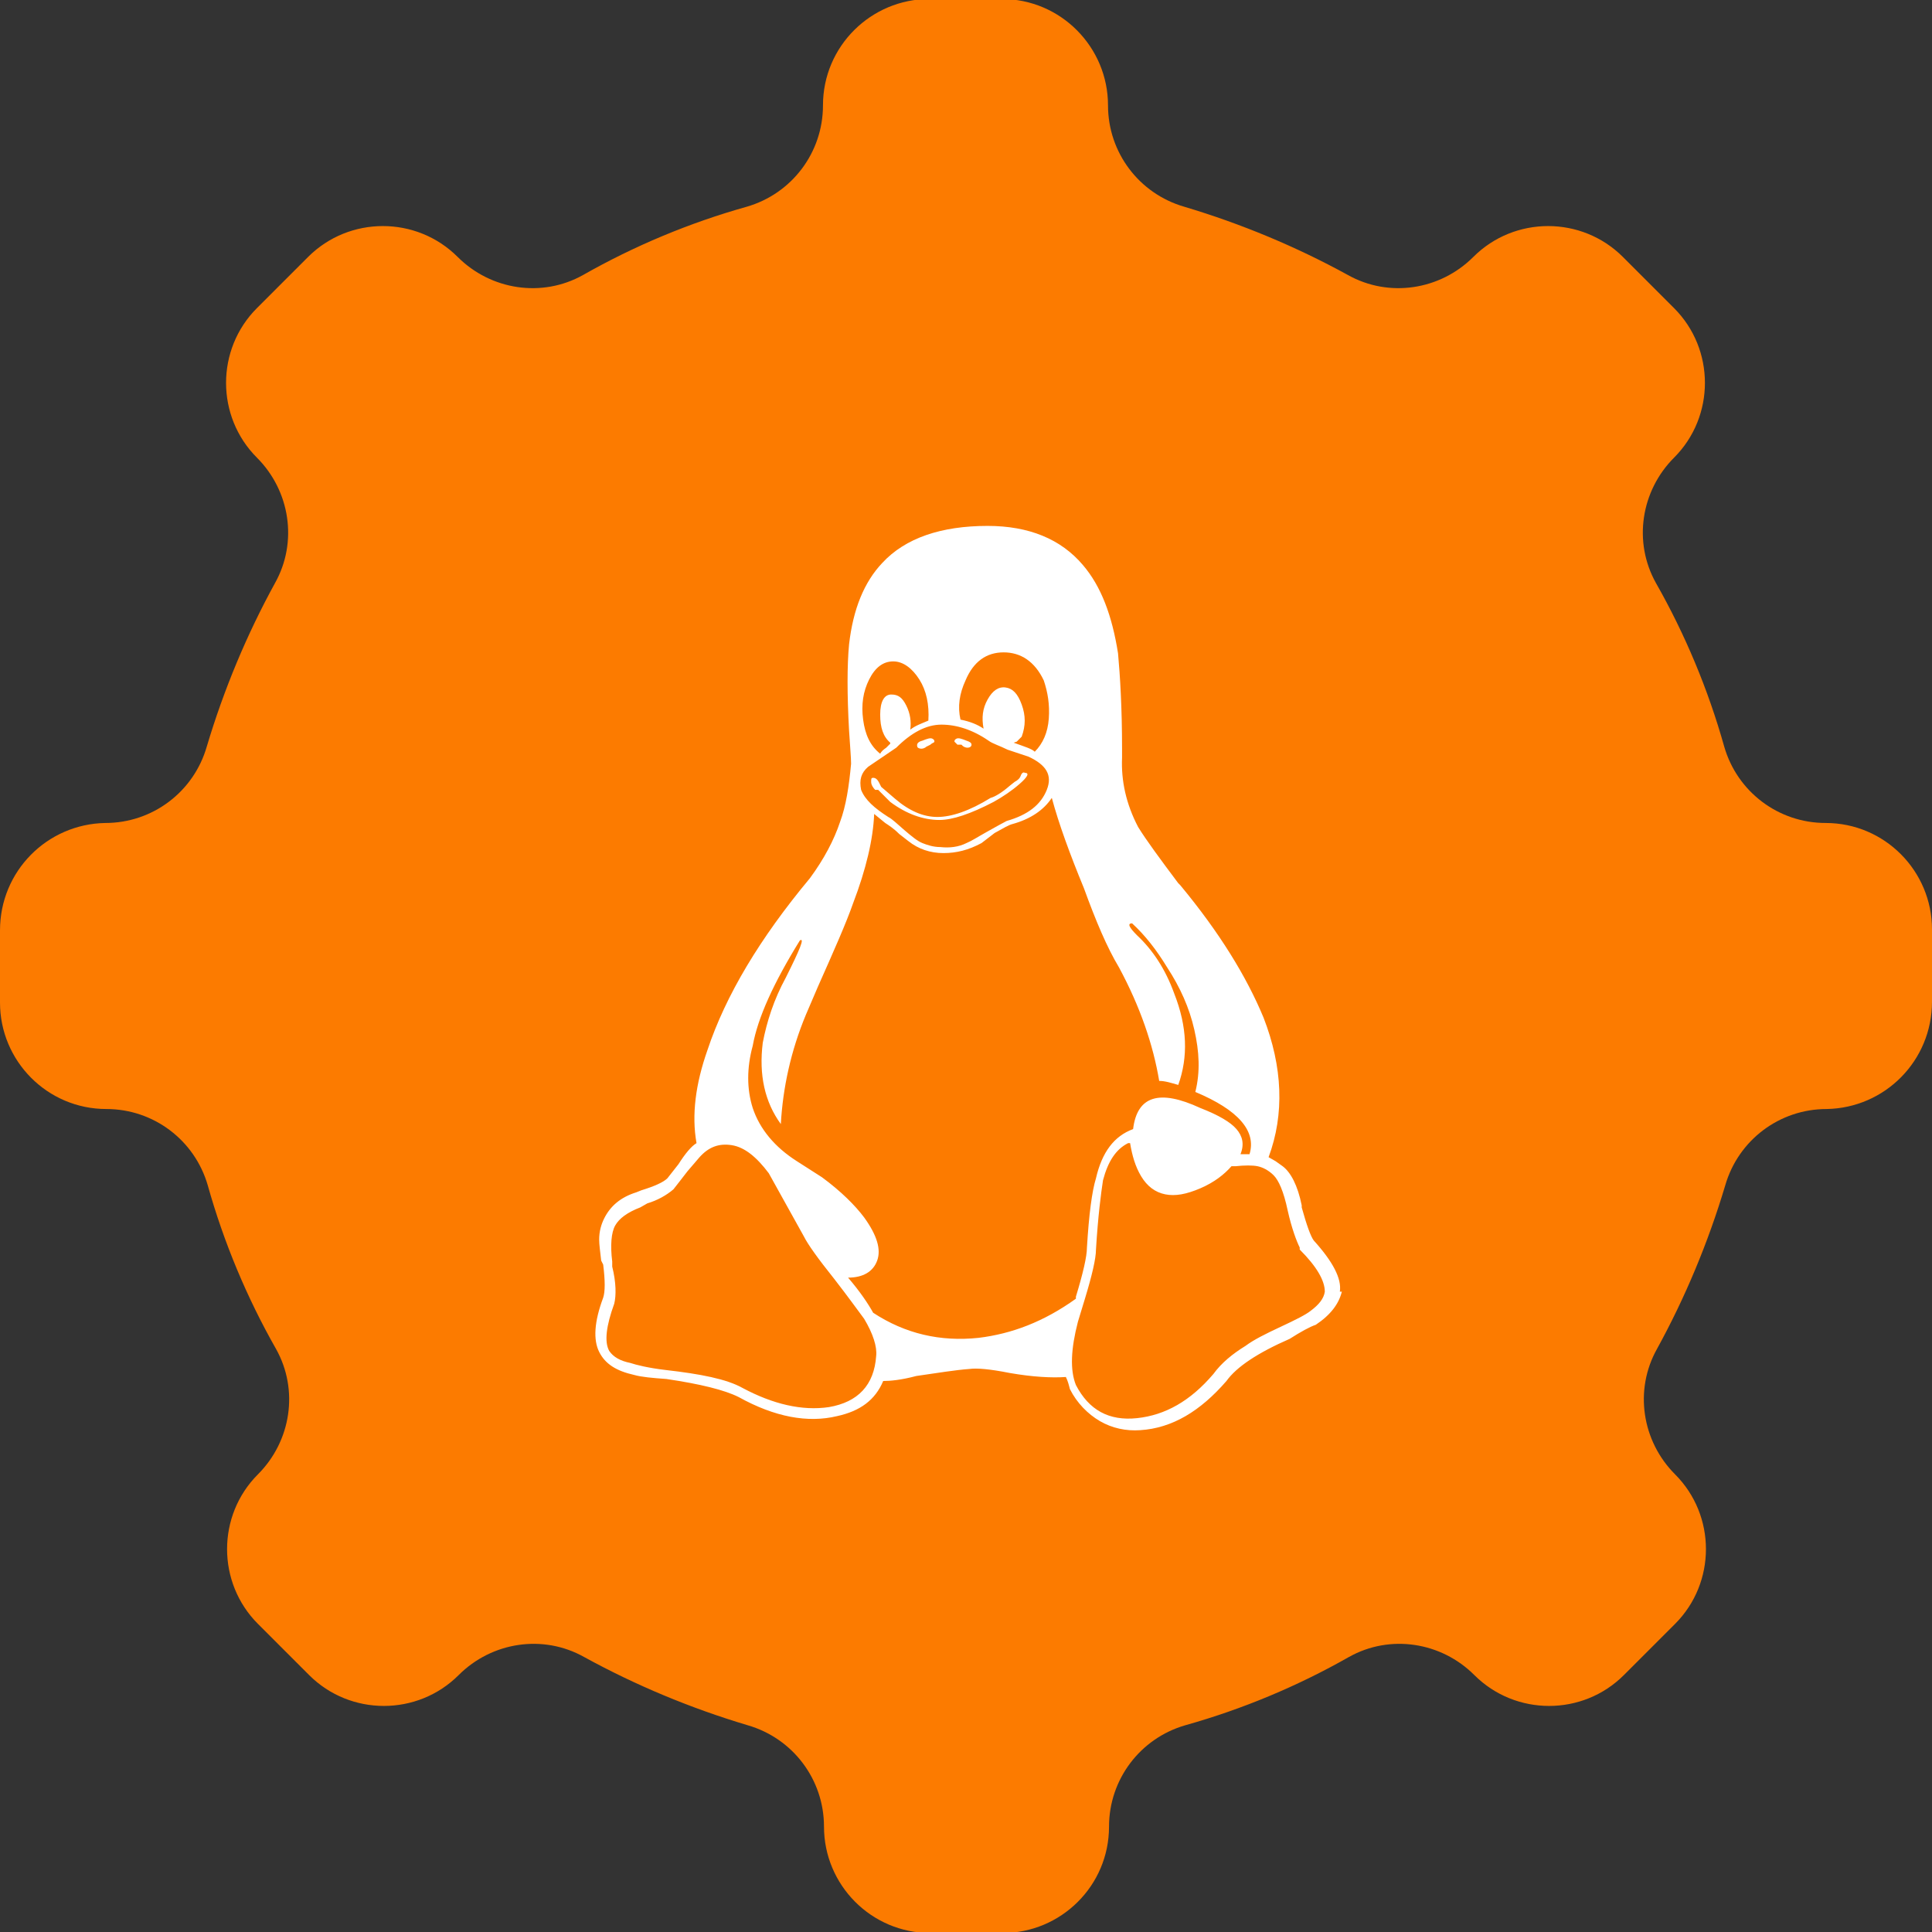 <?xml version="1.0" encoding="utf-8"?>
<!-- Generator: Adobe Illustrator 22.0.0, SVG Export Plug-In . SVG Version: 6.00 Build 0)  -->
<svg version="1.1" id="Capa_1" xmlns="http://www.w3.org/2000/svg" xmlns:xlink="http://www.w3.org/1999/xlink" x="0px" y="0px"
	 viewBox="0 0 192.5 192.5" style="enable-background:new 0 0 192.5 192.5;" xml:space="preserve">
<rect x="0" y="0" width="192.5" height="192.5" fill="#333333" stroke="none"/>
<style type="text/css">
	.st0{fill:#0078D7;}
	.st1{fill:#DB4537;}
	.st2{fill:#05A306;}
	.st3{fill:#FC7B00;}
	.st4{fill:#FFFFFF;}
</style>
<g>
	<path class="st3" d="M192.5,99.8v-7.2c0-5.8-4.7-10.6-10.6-10.6h0c-4.7,0-8.8-3.1-10.1-7.6c-1.6-5.7-3.9-11.2-6.8-16.3
		c-2.3-4.1-1.5-9.2,1.8-12.5l0,0c4.1-4.1,4.1-10.8,0-14.9l-5.1-5.1c-4.1-4.1-10.8-4.1-14.9,0l0,0c-3.3,3.3-8.4,4.1-12.5,1.8
		c-5.1-2.8-10.6-5.1-16.3-6.8c-4.5-1.3-7.6-5.4-7.6-10.1v0c0-5.8-4.7-10.6-10.6-10.6h-7.2c-5.8,0-10.6,4.7-10.6,10.6v0
		c0,4.7-3.1,8.8-7.6,10.1c-5.7,1.6-11.2,3.9-16.3,6.8c-4.1,2.3-9.2,1.5-12.5-1.8l0,0c-4.1-4.1-10.8-4.1-14.9,0l-5.1,5.1
		c-4.1,4.1-4.1,10.8,0,14.9l0,0c3.3,3.3,4.1,8.4,1.8,12.5c-2.8,5.1-5.1,10.6-6.8,16.3c-1.3,4.5-5.4,7.6-10.1,7.6h0
		C4.7,82.1,0,86.8,0,92.7v7.2c0,5.8,4.7,10.6,10.6,10.6h0c4.7,0,8.8,3.1,10.1,7.6c1.6,5.7,3.9,11.2,6.8,16.3
		c2.3,4.1,1.5,9.2-1.8,12.5l0,0c-4.1,4.1-4.1,10.8,0,14.9l5.1,5.1c4.1,4.1,10.8,4.1,14.9,0l0,0c3.3-3.3,8.4-4.1,12.5-1.8
		c5.1,2.8,10.6,5.1,16.3,6.8c4.5,1.3,7.6,5.4,7.6,10.1v0c0,5.8,4.7,10.6,10.6,10.6h7.2c5.8,0,10.6-4.7,10.6-10.6v0
		c0-4.7,3.1-8.8,7.6-10.1c5.7-1.6,11.2-3.9,16.3-6.8c4.1-2.3,9.2-1.5,12.5,1.8l0,0c4.1,4.1,10.8,4.1,14.9,0l5.1-5.1
		c4.1-4.1,4.1-10.8,0-14.9l0,0c-3.3-3.3-4.1-8.4-1.8-12.5c2.8-5.1,5.1-10.6,6.8-16.3c1.3-4.5,5.4-7.6,10.1-7.6h0
		C187.8,110.4,192.5,105.7,192.5,99.8z"/>
</g>
<g>
	<path class="st4" d="M131.1,132c-0.6,0.2-1.5,0.7-2.6,1.4c-3.2,1.4-5.3,2.8-6.3,4.2l-0.5-0.4l0.5,0.4c-2.6,3-5.4,4.7-8.6,4.9
		c-1.4,0.1-2.8-0.2-4-0.9s-2.3-1.8-3-3.2c-0.1-0.4-0.2-0.8-0.4-1.2c-1.4,0.1-3.3,0-5.6-0.4c-2-0.4-3.3-0.5-4-0.4
		c-1.4,0.1-3.2,0.4-5.3,0.7c-1.5,0.4-2.6,0.5-3.3,0.5c-0.8,1.9-2.3,3-4.6,3.5c-2.9,0.7-6.2,0.1-9.8-1.9l0.4-0.5l-0.4,0.5
		c-1.4-0.7-3.8-1.3-7.2-1.8c-1.4-0.1-2.5-0.2-3.2-0.4c-1.8-0.4-2.9-1.1-3.5-2.3s-0.5-3,0.4-5.4c0.2-0.6,0.2-1.7,0-3.3l-0.2-0.4
		c-0.1-0.9-0.2-1.6-0.2-2.1c0-0.8,0.2-1.5,0.5-2.1c0.6-1.2,1.6-2.1,3.2-2.6l0.5-0.2c1.3-0.4,2.2-0.8,2.6-1.2l1.1-1.4
		c0.7-1.1,1.3-1.8,1.8-2.1c-0.5-2.8-0.1-5.9,1.1-9.3c1.8-5.4,5.2-11.1,10.2-17.1c1.4-1.9,2.4-3.8,3-5.6c0.6-1.6,0.9-3.6,1.1-5.8
		c0-0.6-0.1-1.7-0.2-3.3c-0.2-3.6-0.2-6.5,0-8.6c0.4-3.5,1.5-6.2,3.3-8.1c2.3-2.5,5.9-3.7,10.5-3.7c4.1,0,7.3,1.3,9.5,3.9
		c1.8,2.1,2.9,5,3.5,8.8c0.2,2.2,0.4,5.4,0.4,9.5v0.9c-0.1,2.3,0.4,4.6,1.6,6.9c0.8,1.3,2.2,3.2,4,5.6l0.2,0.2
		c3.9,4.7,6.6,9.1,8.3,13.2c1.9,4.9,2.1,9.6,0.5,13.9l0.7,0.4l0.7,0.5c0.8,0.6,1.5,1.9,1.9,3.9v0.2c0.5,1.8,0.9,2.9,1.2,3.3
		c1.9,2.1,2.8,3.8,2.6,5.1h0.2C133.4,129.9,132.6,131,131.1,132z M76.6,116.9c-1.2-1.6-2.4-2.6-3.7-2.8s-2.3,0.2-3.2,1.2l-1.2,1.4
		c-0.6,0.8-1.1,1.4-1.4,1.8c-0.7,0.6-1.6,1.1-2.6,1.4l-0.7,0.4c-1.3,0.5-2.1,1.1-2.5,1.8s-0.5,2-0.3,3.6v0.5
		c0.4,1.6,0.4,2.9,0.2,3.7c-0.8,2.2-1,3.8-0.5,4.7c0.4,0.6,1.1,1,2.1,1.2c0.6,0.2,1.8,0.5,3.5,0.7c3.5,0.4,6.1,0.9,7.7,1.8
		c3,1.6,5.9,2.3,8.6,1.9c2.9-0.5,4.5-2.2,4.7-5.1c0.1-0.9-0.3-2.2-1.2-3.7c-0.6-0.8-1.6-2.2-3-4c-1.6-2-2.6-3.4-3-4.2L76.6,116.9z
		 M107.2,129.2c0.7-2.3,1.1-4,1.1-4.9c0.2-3.3,0.5-5.6,0.9-6.9c0.6-2.6,1.8-4.2,3.7-4.9c0.4-3.3,2.6-4,6.7-2.1
		c1.8,0.7,3,1.4,3.6,2.1s0.8,1.5,0.4,2.5h0.9c0.7-2.3-1.1-4.4-5.4-6.2c0.5-2,0.4-4-0.1-6.2s-1.4-4.2-2.7-6.2
		c-1.1-1.8-2.2-3.2-3.5-4.4c-0.5,0-0.3,0.4,0.5,1.2c1.5,1.4,2.8,3.3,3.7,5.8c1.3,3.3,1.4,6.3,0.4,9.1c-0.7-0.2-1.3-0.4-1.9-0.4
		c-0.6-3.6-1.9-7.4-4-11.3c-1.2-2-2.3-4.6-3.5-7.9c-1.4-3.4-2.5-6.4-3.2-9c-0.8,1.2-2.1,2.1-3.9,2.6c-0.4,0.1-0.9,0.4-1.8,0.9
		L97.8,84C96.5,84.7,95.3,85,94,85s-2.5-0.4-3.5-1.2l-0.9-0.7c-0.6-0.6-1.1-0.9-1.4-1.1l-1.1-0.9C87,83.6,86.3,86.6,85,90
		c-0.7,2-1.9,4.7-3.5,8.3l-1.2,2.8c-1.5,3.6-2.3,7.3-2.5,10.9c-1.6-2.2-2.2-4.9-1.8-8.1c0.4-2.1,1.1-4.3,2.3-6.5
		c1.4-2.8,1.9-4,1.4-3.7c-2.6,4.2-4.2,7.7-4.7,10.5c-0.6,2.2-0.6,4.3,0,6.2c0.7,2.1,2.2,3.9,4.4,5.3l2.5,1.6c1.9,1.4,3.3,2.8,4.2,4
		c1.3,1.8,1.7,3.2,1.3,4.3s-1.4,1.7-2.9,1.7c1.2,1.4,2,2.6,2.5,3.5c3.2,2.1,6.7,2.9,10.5,2.5c3.3-0.4,6.5-1.6,9.7-3.9V129.2z
		 M88.5,81.4c0.4,0.2,0.9,0.7,1.6,1.3s1.3,1.1,1.8,1.3s1.1,0.4,1.8,0.4c0.9,0.1,1.8,0,2.6-0.4c0.5-0.2,1.1-0.6,2-1.1s1.6-0.9,2-1.1
		c2.1-0.6,3.4-1.6,4-3.1s-0.1-2.5-1.8-3.3l-2.1-0.7c-0.8-0.4-1.5-0.6-1.9-0.9c-1.6-1.1-3.2-1.6-4.7-1.6s-3,0.8-4.5,2.3l-2.8,1.9
		c-0.7,0.6-0.9,1.3-0.7,2.3C86.2,79.7,87.1,80.5,88.5,81.4z M88.3,74.5l0.4-0.4V74c-0.7-0.6-1-1.5-1-2.8s0.4-2,1.1-2
		s1.1,0.3,1.5,1.1s0.5,1.6,0.4,2.4c0.5-0.4,1.1-0.6,1.8-0.9c0.1-1.6-0.2-3-0.9-4.1S90,65.9,89,65.9s-1.8,0.6-2.4,1.8s-0.8,2.5-0.6,4
		s0.7,2.6,1.7,3.4C87.8,74.9,88,74.7,88.3,74.5z M87.5,78.7l1.2,1.2c1.6,1.2,3.3,1.8,4.9,1.8c1.3,0,3.1-0.6,5.4-1.8
		c0.9-0.5,1.8-1.1,2.6-1.8s1-1.1,0.5-1.1c-0.1-0.1-0.3,0-0.4,0.3s-0.4,0.5-0.6,0.6l-0.5,0.4c-0.8,0.7-1.5,1.1-1.9,1.2
		c-2.1,1.3-3.9,1.9-5.3,1.9s-2.8-0.6-4.2-1.8l-1.4-1.2L87.6,78c-0.2-0.4-0.4-0.5-0.6-0.5s-0.2,0.1-0.2,0.4s0.2,0.6,0.4,0.8H87.5z
		 M91.9,73.8c0.5-0.2,0.8-0.3,1-0.2s0.2,0.2,0.2,0.3s-0.2,0.1-0.4,0.3l-0.4,0.2c-0.1,0.1-0.3,0.2-0.5,0.2s-0.4-0.1-0.4-0.2
		C91.3,74.1,91.5,73.9,91.9,73.8z M95.9,74.3c0.1,0.1,0.3,0.2,0.5,0.2s0.4-0.1,0.4-0.3s-0.2-0.3-0.5-0.4c-0.5-0.2-0.8-0.3-1-0.2
		s-0.2,0.2-0.2,0.3l0.3,0.3h0.4L95.9,74.3z M98,72.6c-0.2-1.1-0.1-2,0.4-2.9s1.1-1.3,1.8-1.2s1.2,0.6,1.6,1.7s0.4,2.1,0,3.2
		l-0.5,0.5L101,74c1.1,0.4,1.8,0.6,2.1,0.9c0.8-0.8,1.3-1.9,1.4-3.3s-0.1-2.6-0.5-3.8c-0.9-1.9-2.3-2.8-4-2.8s-3,0.9-3.8,2.8
		c-0.6,1.3-0.8,2.6-0.5,3.9C96.7,71.9,97.4,72.2,98,72.6z M128.3,120.6c-0.4-1.9-0.9-3-1.4-3.5s-1.1-0.8-1.6-0.9s-1.3-0.1-2.2,0
		h-0.4c-0.7,0.8-1.7,1.6-3.1,2.2s-2.5,0.8-3.5,0.6s-1.8-0.8-2.4-1.8s-0.9-2.1-1.1-3.3h-0.2c-1.2,0.6-2,1.8-2.5,3.7
		c-0.2,1.3-0.5,3.6-0.7,6.9c0,0.9-0.4,2.6-1.1,4.9l-0.7,2.3c-0.7,2.7-0.8,4.8-0.2,6.3c1.3,2.5,3.3,3.6,6.1,3.3s5.3-1.7,7.6-4.4
		c0.8-1.1,1.9-2,3.2-2.8c0.8-0.6,2-1.2,3.5-1.9s2.5-1.2,3-1.6c0.8-0.6,1.3-1.2,1.4-1.9c0-1.1-0.8-2.5-2.5-4.2v-0.2
		C129.2,123.7,128.7,122.4,128.3,120.6z"/>
</g>
</svg>
